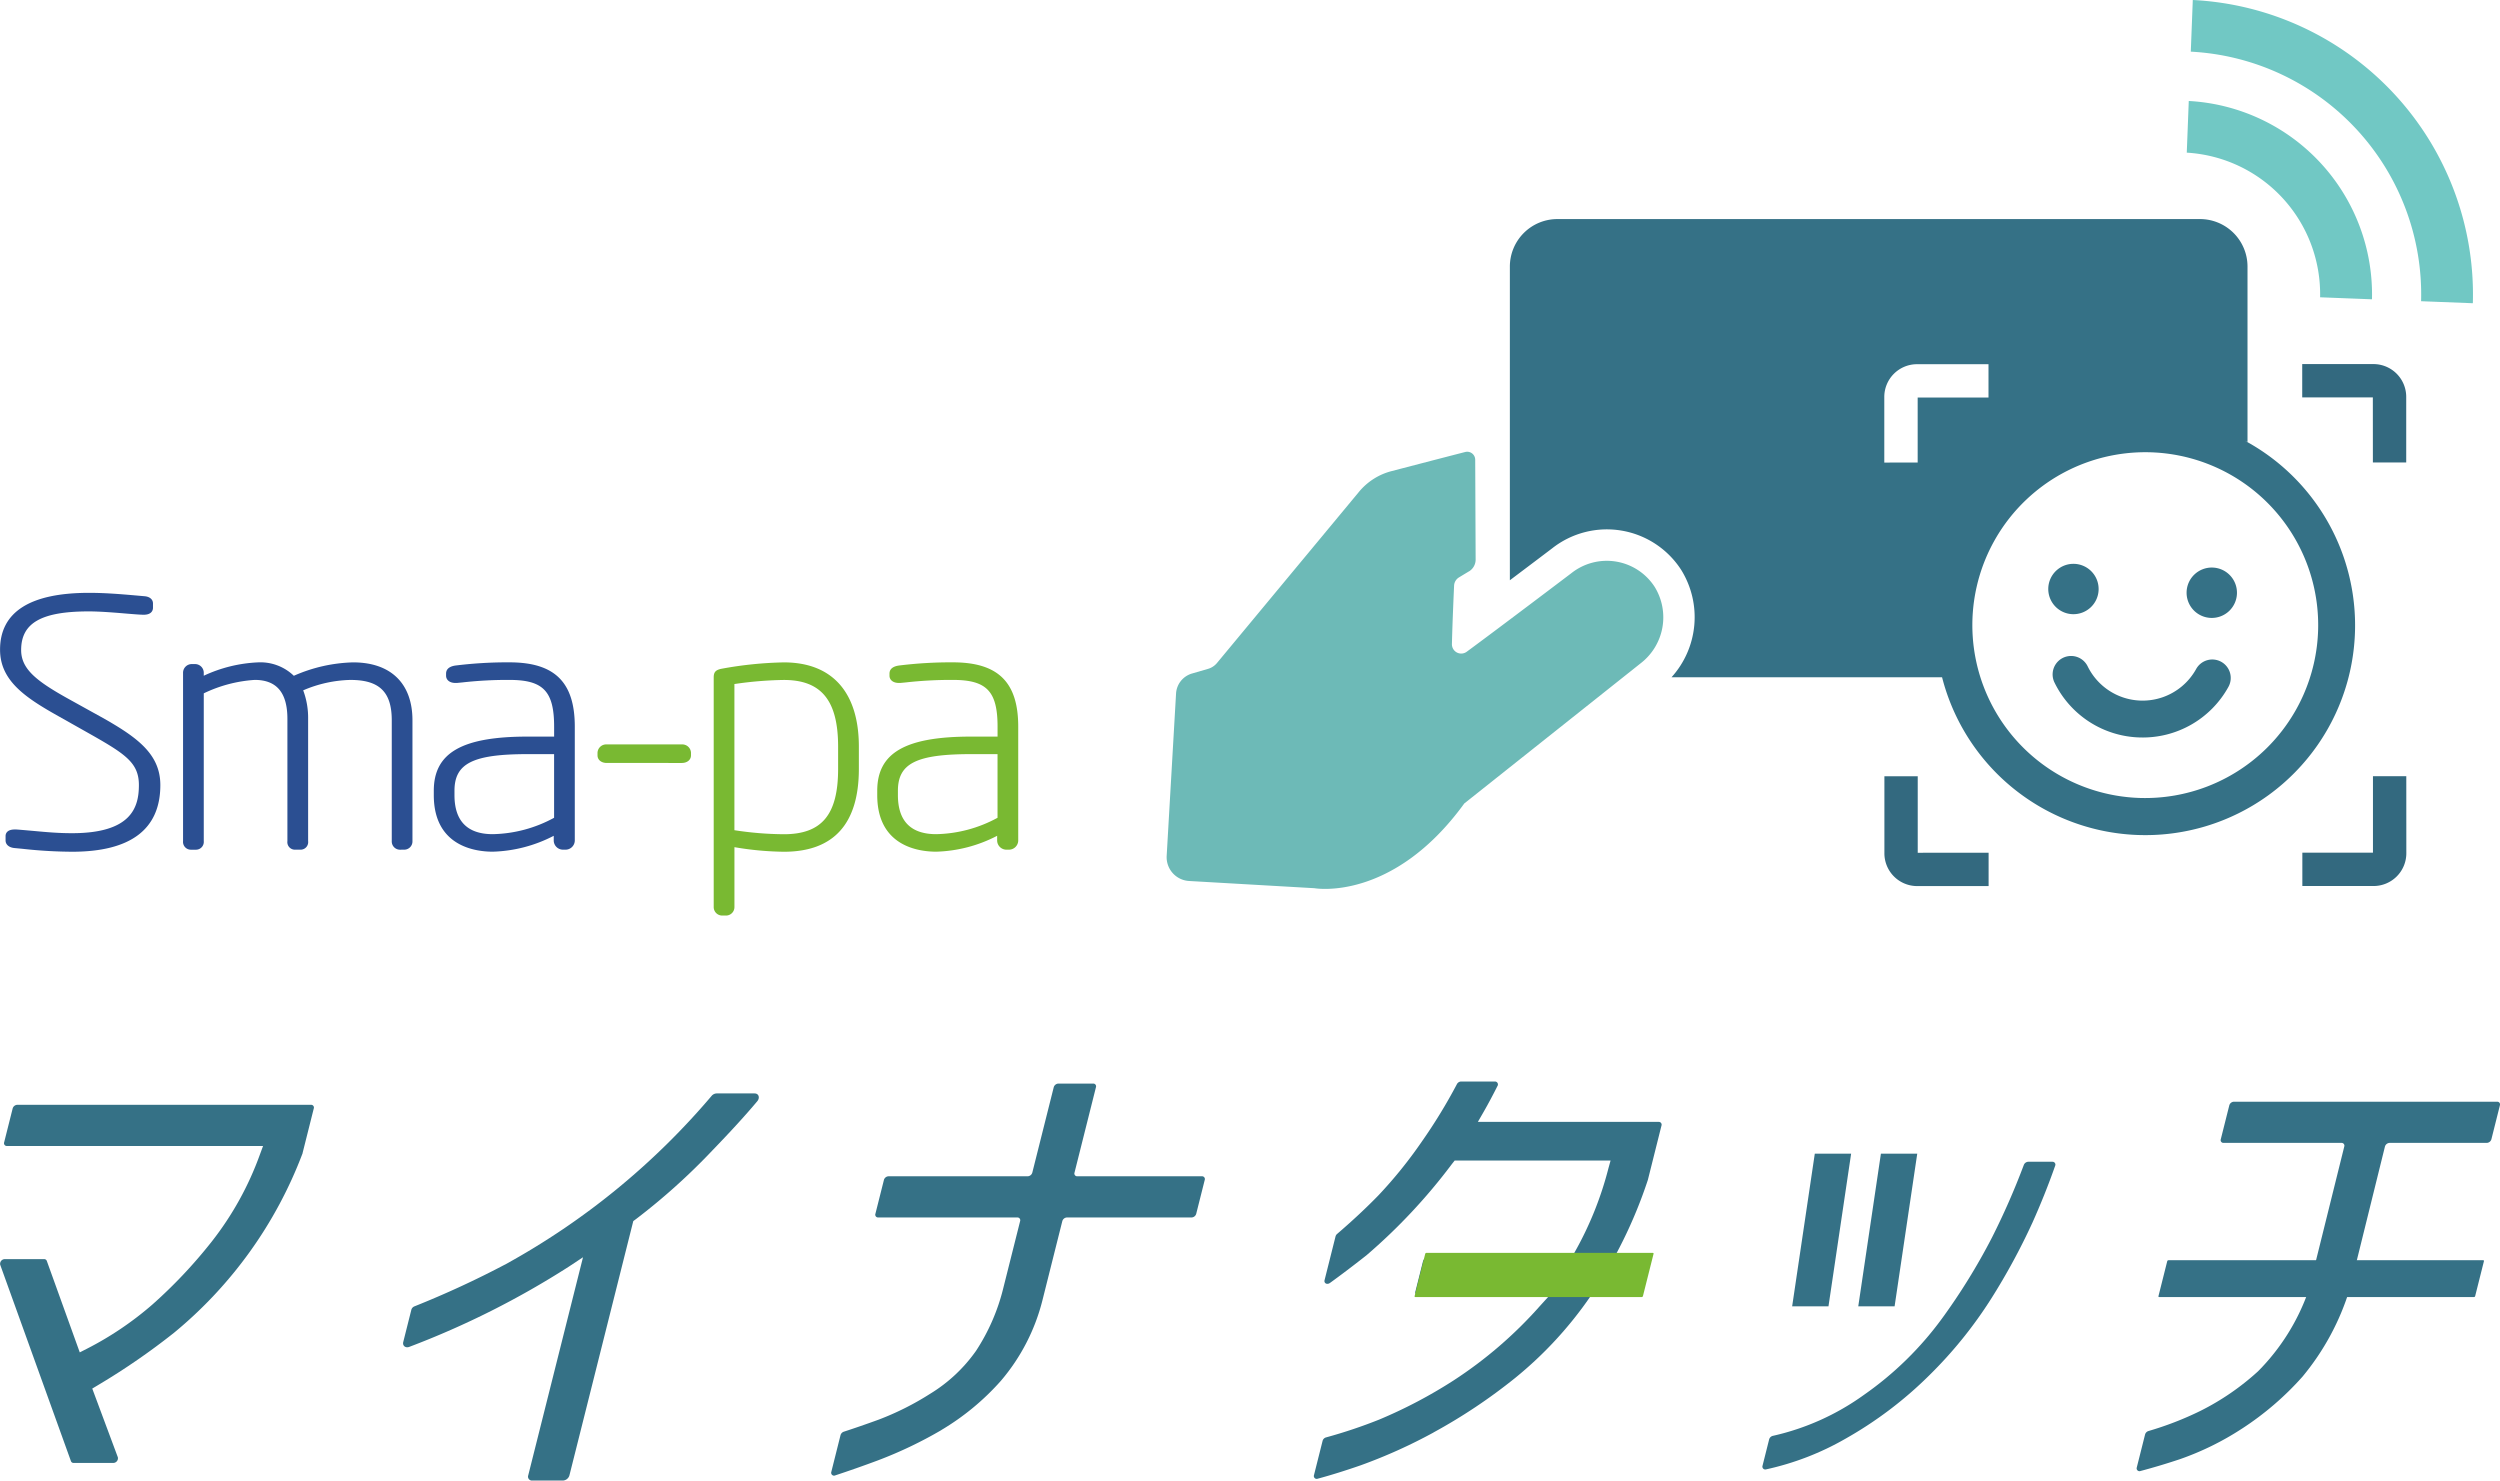 <svg xmlns="http://www.w3.org/2000/svg" width="240" height="142.132" viewBox="0 0 240 142.132"><defs><style>.a{fill:#357186;}.b{fill:#79b932;}.c{fill:#2b4f92;}.d{fill:#71c8c4;}.e{fill:#6dbab7;}.f{fill:#33697f;}</style></defs><g transform="translate(-1034.646 -160.064)"><path class="a" d="M1063.694,239.857l1.074-4.279a.266.266,0,0,0-.264-.353h-28.2a.485.485,0,0,0-.443.353l-.816,3.248a.266.266,0,0,0,.264.353H1059.9l-.292.79a29.993,29.993,0,0,1-4.655,8.412,46.829,46.829,0,0,1-5.683,6.023,31.222,31.222,0,0,1-6.28,4.239l-.687.35-3.165-8.784a.263.263,0,0,0-.258-.169H1035.1a.452.452,0,0,0-.436.538l6.793,18.858a.263.263,0,0,0,.258.171h3.81a.454.454,0,0,0,.436-.54l-2.458-6.6.642-.385a65.811,65.811,0,0,0,7.2-4.967,41.136,41.136,0,0,0,12.335-17.2.264.264,0,0,0,.019-.056" transform="translate(0 30.9)"/><path class="a" d="M1095.821,234.451h-3.652a.659.659,0,0,0-.487.243,70.352,70.352,0,0,1-19.73,16.133,91.1,91.1,0,0,1-8.8,4.068.49.49,0,0,0-.289.322l-.779,3.1c-.09.361.224.605.59.461a82.464,82.464,0,0,0,15.291-7.688l1.377-.912-5.259,20.938a.376.376,0,0,0,.375.5h2.955a.686.686,0,0,0,.625-.5l6.13-24.409.284-.21a60.917,60.917,0,0,0,7.289-6.552c1.762-1.822,3.21-3.406,4.328-4.741.281-.334.143-.751-.246-.751" transform="translate(11.273 30.582)"/><path class="a" d="M1101.77,267.04a24.05,24.05,0,0,0,5.715-4.724,19.055,19.055,0,0,0,3.99-7.737l1.905-7.59a.485.485,0,0,1,.442-.354h11.972a.484.484,0,0,0,.442-.353l.817-3.248a.267.267,0,0,0-.267-.353h-11.969a.265.265,0,0,1-.264-.353l2.056-8.193a.266.266,0,0,0-.265-.353H1113a.487.487,0,0,0-.443.353l-2.056,8.193a.484.484,0,0,1-.442.353h-13.362a.482.482,0,0,0-.442.353l-.817,3.248a.266.266,0,0,0,.265.353h13.362a.268.268,0,0,1,.265.354l-1.613,6.419a19.383,19.383,0,0,1-2.616,6.026,14.82,14.82,0,0,1-4.424,4.137,27.108,27.108,0,0,1-4.93,2.474c-1.171.426-2.293.814-3.343,1.156a.49.49,0,0,0-.315.332l-.883,3.522a.276.276,0,0,0,.384.337c1.28-.421,2.647-.9,4.087-1.437a40.208,40.208,0,0,0,6.1-2.914" transform="translate(23.247 30.306)"/><path class="a" d="M1135.52,267.33a52.7,52.7,0,0,0,7.821-5.218,37.207,37.207,0,0,0,7.241-7.843,44.661,44.661,0,0,0,5.5-11.139.23.23,0,0,0,.013-.038l1.308-5.221a.267.267,0,0,0-.266-.353h-17.361l.532-.924c.432-.753.884-1.595,1.343-2.509a.282.282,0,0,0-.232-.444h-3.258a.474.474,0,0,0-.4.26,51.139,51.139,0,0,1-3.388,5.54,42.754,42.754,0,0,1-4.108,5.093c-1.175,1.212-2.519,2.468-4,3.739a.479.479,0,0,0-.152.237l-1.054,4.2c-.076.3.24.468.519.268,1.029-.742,2.2-1.627,3.5-2.651a54.873,54.873,0,0,0,8.182-8.732l.292-.37h14.965l-.2.722a32.977,32.977,0,0,1-3.27,8.12l-.285.476h-13.812a.486.486,0,0,0-.442.354l-.728,2.9a.268.268,0,0,0,.266.354h12.635l-1,1.1a40.566,40.566,0,0,1-8.235,7.087,45.98,45.98,0,0,1-7.145,3.759,47.955,47.955,0,0,1-5.1,1.71.471.471,0,0,0-.332.334l-.825,3.285a.274.274,0,0,0,.36.344c1.25-.336,2.635-.768,4.138-1.29a50.014,50.014,0,0,0,6.985-3.148" transform="translate(36.745 30.248)"/><path class="a" d="M1182.388,239.1h-2.324a.48.48,0,0,0-.425.308,70.222,70.222,0,0,1-3.043,6.94,59.393,59.393,0,0,1-4.815,7.806,31.826,31.826,0,0,1-7.484,7.321,23.877,23.877,0,0,1-8.748,3.937.482.482,0,0,0-.358.339l-.635,2.529a.276.276,0,0,0,.344.35,26.635,26.635,0,0,0,7.61-2.937,37.708,37.708,0,0,0,8.038-6.075,41.384,41.384,0,0,0,5.992-7.425,62.049,62.049,0,0,0,3.927-7.249c.821-1.833,1.552-3.663,2.179-5.454a.273.273,0,0,0-.258-.389" transform="translate(49.293 32.493)"/><path class="a" d="M1162.23,238.551h-3.488l-2.174,14.657h3.487Z" transform="translate(50.124 32.267)"/><path class="a" d="M1166.728,238.551h-3.488l-2.174,14.657h3.488Z" transform="translate(51.973 32.267)"/><path class="a" d="M1190.109,266.405a28.607,28.607,0,0,0,5.812-4.991,24.185,24.185,0,0,0,4.54-8.427l3.378-13.665a.485.485,0,0,1,.442-.353h9.337a.484.484,0,0,0,.442-.353l.814-3.248a.265.265,0,0,0-.264-.353H1189.34a.481.481,0,0,0-.443.353l-.816,3.248a.266.266,0,0,0,.265.353h11.323a.267.267,0,0,1,.265.353l-3.432,13.83a20.617,20.617,0,0,1-4.842,7.741,24.285,24.285,0,0,1-5.549,3.81,31.055,31.055,0,0,1-4.97,1.926.485.485,0,0,0-.329.332l-.795,3.162a.273.273,0,0,0,.359.343c1.137-.3,2.4-.674,3.762-1.127a27.354,27.354,0,0,0,5.969-2.934" transform="translate(59.761 30.813)"/><path class="b" d="M1152.687,249.541h-21.733a.069.069,0,0,1-.069-.092l1.017-4.057a.127.127,0,0,1,.117-.093h21.733a.071.071,0,0,1,.071.093l-1.019,4.057a.13.13,0,0,1-.117.092" transform="translate(39.564 35.041)"/><path class="a" d="M1211.777,249.335h-30.219a.068.068,0,0,1-.068-.092l.841-3.351a.129.129,0,0,1,.116-.093h30.218a.07.07,0,0,1,.069.093l-.841,3.351a.126.126,0,0,1-.116.092" transform="translate(60.369 35.247)"/><path class="c" d="M1041.557,225.25a45.393,45.393,0,0,1-4.734-.279l-.811-.078c-.505-.052-.831-.336-.831-.727v-.422c0-.189.086-.631.888-.631h.14c.615.044,1.181.1,1.74.147,1.177.109,2.291.21,3.61.21,5.693,0,6.421-2.47,6.421-4.62,0-2.252-1.435-3.064-5.269-5.23l-2.359-1.329c-3.232-1.808-5.7-3.43-5.7-6.437,0-3.621,2.876-5.458,8.55-5.458,1.621,0,3.22.141,4.631.264l.7.062c.493.044.8.309.8.693v.422c0,.155-.065.662-.888.662-.319,0-.916-.049-1.67-.111-1.122-.095-2.517-.21-3.605-.21-4.553,0-6.494,1.108-6.494,3.711,0,1.854,1.517,3.016,4.7,4.774l2.282,1.264c3.855,2.117,6.381,3.742,6.381,6.924,0,4.247-2.852,6.4-8.478,6.4" transform="translate(0 16.581)"/><path class="c" d="M1067.95,223.11a.793.793,0,0,1-.816-.824v-11.6c0-2.716-1.184-3.875-3.961-3.875a12.107,12.107,0,0,0-4.542,1,7.516,7.516,0,0,1,.474,2.74v11.733a.73.73,0,0,1-.744.824h-.535a.725.725,0,0,1-.71-.824V210.553c0-2.519-1.027-3.744-3.141-3.744a13.211,13.211,0,0,0-4.888,1.29v14.187a.753.753,0,0,1-.745.824h-.5a.752.752,0,0,1-.744-.824V206.147a.835.835,0,0,1,.85-.858h.287a.836.836,0,0,1,.851.858v.262a13.673,13.673,0,0,1,5.208-1.283,4.626,4.626,0,0,1,3.439,1.288,14.957,14.957,0,0,1,5.688-1.288c3.623,0,5.7,2.025,5.7,5.557v11.6a.793.793,0,0,1-.814.824Z" transform="translate(5.121 18.526)"/><path class="c" d="M1069.821,223.3c-1.7,0-5.664-.528-5.664-5.427v-.422c0-3.644,2.7-5.2,9.016-5.2h2.536V211.3c0-3.4-1.04-4.49-4.283-4.49a38.564,38.564,0,0,0-4.527.241l-.515.049h-.162c-.53,0-.886-.279-.886-.7v-.193c0-.669.753-.761,1-.79a40.292,40.292,0,0,1,5.087-.294c4.335,0,6.27,1.9,6.27,6.172v10.954a.893.893,0,0,1-.923.858h-.176a.893.893,0,0,1-.923-.858v-.474a13.482,13.482,0,0,1-5.852,1.525m3.351-9.366c-5.255,0-7.027.888-7.027,3.517v.422c0,2.485,1.237,3.745,3.676,3.745a12.782,12.782,0,0,0,5.887-1.573v-6.11Z" transform="translate(12.133 18.526)"/><path class="b" d="M1076.182,212.487c-.522,0-.886-.3-.886-.727V211.5a.834.834,0,0,1,.886-.792h7.2a.835.835,0,0,1,.887.792v.261c0,.426-.365.727-.887.727Z" transform="translate(16.712 20.821)"/><path class="b" d="M1084.016,229.431a.812.812,0,0,1-.816-.826V206.568c0-.494.175-.7.7-.82a36.611,36.611,0,0,1,6.035-.621c4.641,0,7.2,2.87,7.2,8.086v2.138c0,5.278-2.422,7.955-7.2,7.955a29.694,29.694,0,0,1-4.745-.44v5.74a.812.812,0,0,1-.816.826Zm1.171-8.194a32.162,32.162,0,0,0,4.745.387c3.652,0,5.211-1.877,5.211-6.272v-2.138c0-4.429-1.607-6.4-5.211-6.4a35.578,35.578,0,0,0-4.745.392Z" transform="translate(19.962 18.526)"/><path class="b" d="M1099.99,223.3c-1.7,0-5.664-.528-5.664-5.427v-.422c0-3.644,2.7-5.2,9.015-5.2h2.536V211.3c0-3.4-1.04-4.49-4.283-4.49a38.544,38.544,0,0,0-4.527.241l-.515.049h-.162c-.531,0-.888-.279-.888-.7v-.193c0-.669.755-.761,1-.79a40.367,40.367,0,0,1,5.089-.294c4.335,0,6.27,1.9,6.27,6.172v10.954a.894.894,0,0,1-.922.858h-.18a.894.894,0,0,1-.922-.858v-.474a13.467,13.467,0,0,1-5.85,1.525m3.351-9.366c-5.253,0-7.027.888-7.027,3.517v.422c0,2.485,1.237,3.745,3.676,3.745a12.783,12.783,0,0,0,5.887-1.573v-6.11Z" transform="translate(24.535 18.526)"/><path class="d" d="M1201.193,185.973l-4.978-.193a13.609,13.609,0,0,0-12.8-13.885l.192-4.96a18.605,18.605,0,0,1,17.588,19.039" transform="translate(61.161 2.824)"/><path class="d" d="M1210.765,189.174l-4.967-.193a23.338,23.338,0,0,0-22.109-23.958l.192-4.959a28.313,28.313,0,0,1,26.885,29.11" transform="translate(61.273 0)"/><path class="e" d="M1143.038,202.283a1.322,1.322,0,0,0,.639-1.136l-.041-9.582a.769.769,0,0,0-.959-.744c-2.128.546-7.067,1.834-7.067,1.834a6.011,6.011,0,0,0-3.126,1.984l-13.638,16.438a1.748,1.748,0,0,1-.862.564l-1.532.445a2.13,2.13,0,0,0-1.535,1.925l-.9,15.576a2.287,2.287,0,0,0,2.152,2.417l12.037.693h0c.031.006,7.5,1.332,14.37-8.119l0-.007,16.959-13.478a5.569,5.569,0,0,0,1.326-7.329,5.469,5.469,0,0,0-7.982-1.319s-6.985,5.292-10.057,7.551a.891.891,0,0,1-1.421-.738c.05-2.183.209-5.629.209-5.629a.975.975,0,0,1,.47-.77c.276-.169.643-.389.951-.576" transform="translate(32.63 12.635)"/><path class="f" d="M1198.052,194.275h3.2v-6.3a3.146,3.146,0,0,0-3.143-3.143h-6.841v3.2h6.78Z" transform="translate(64.391 10.184)"/><path class="f" d="M1201.257,212.87h-3.2v7.343h-6.779v3.2h6.84a3.146,3.146,0,0,0,3.143-3.143Z" transform="translate(64.393 21.709)"/><path class="f" d="M1166.045,220.219l0-7.345h-3.2v7.4a3.146,3.146,0,0,0,3.055,3.141h6.949v-3.2Z" transform="translate(52.703 21.711)"/><path class="a" d="M1188.238,201.158a2.418,2.418,0,1,1-2.352-2.482,2.417,2.417,0,0,1,2.352,2.482" transform="translate(61.156 15.874)"/><path class="a" d="M1207.923,196.243c.083.045.174.079.255.124V179.519a4.562,4.562,0,0,0-4.549-4.551h-61.714a4.563,4.563,0,0,0-4.551,4.551v30.123c2.077-1.563,3.845-2.9,4.075-3.076a8.488,8.488,0,0,1,12.365,2.069,8.606,8.606,0,0,1-.919,10.317h25.973q-.174-.671-.3-1.359a20.138,20.138,0,1,0,29.364-21.349m-34.613,2.1v-6.3a3.143,3.143,0,0,1,3.142-3.143h6.862v3.2h-6.8v6.239Zm24.61,32.2a16.6,16.6,0,1,1,17.038-16.149,16.618,16.618,0,0,1-17.038,16.149" transform="translate(42.229 6.127)"/><path class="a" d="M1182.675,212.518a9.394,9.394,0,0,1-8.211-5.287,1.772,1.772,0,0,1,3.184-1.556,5.871,5.871,0,0,0,10.417.279,1.771,1.771,0,1,1,3.094,1.724,9.393,9.393,0,0,1-8.484,4.84" transform="translate(57.407 18.343)"/><path class="a" d="M1178.826,200.905a2.417,2.417,0,1,1-2.351-2.482,2.419,2.419,0,0,1,2.351,2.482" transform="translate(57.287 15.77)"/></g></svg>